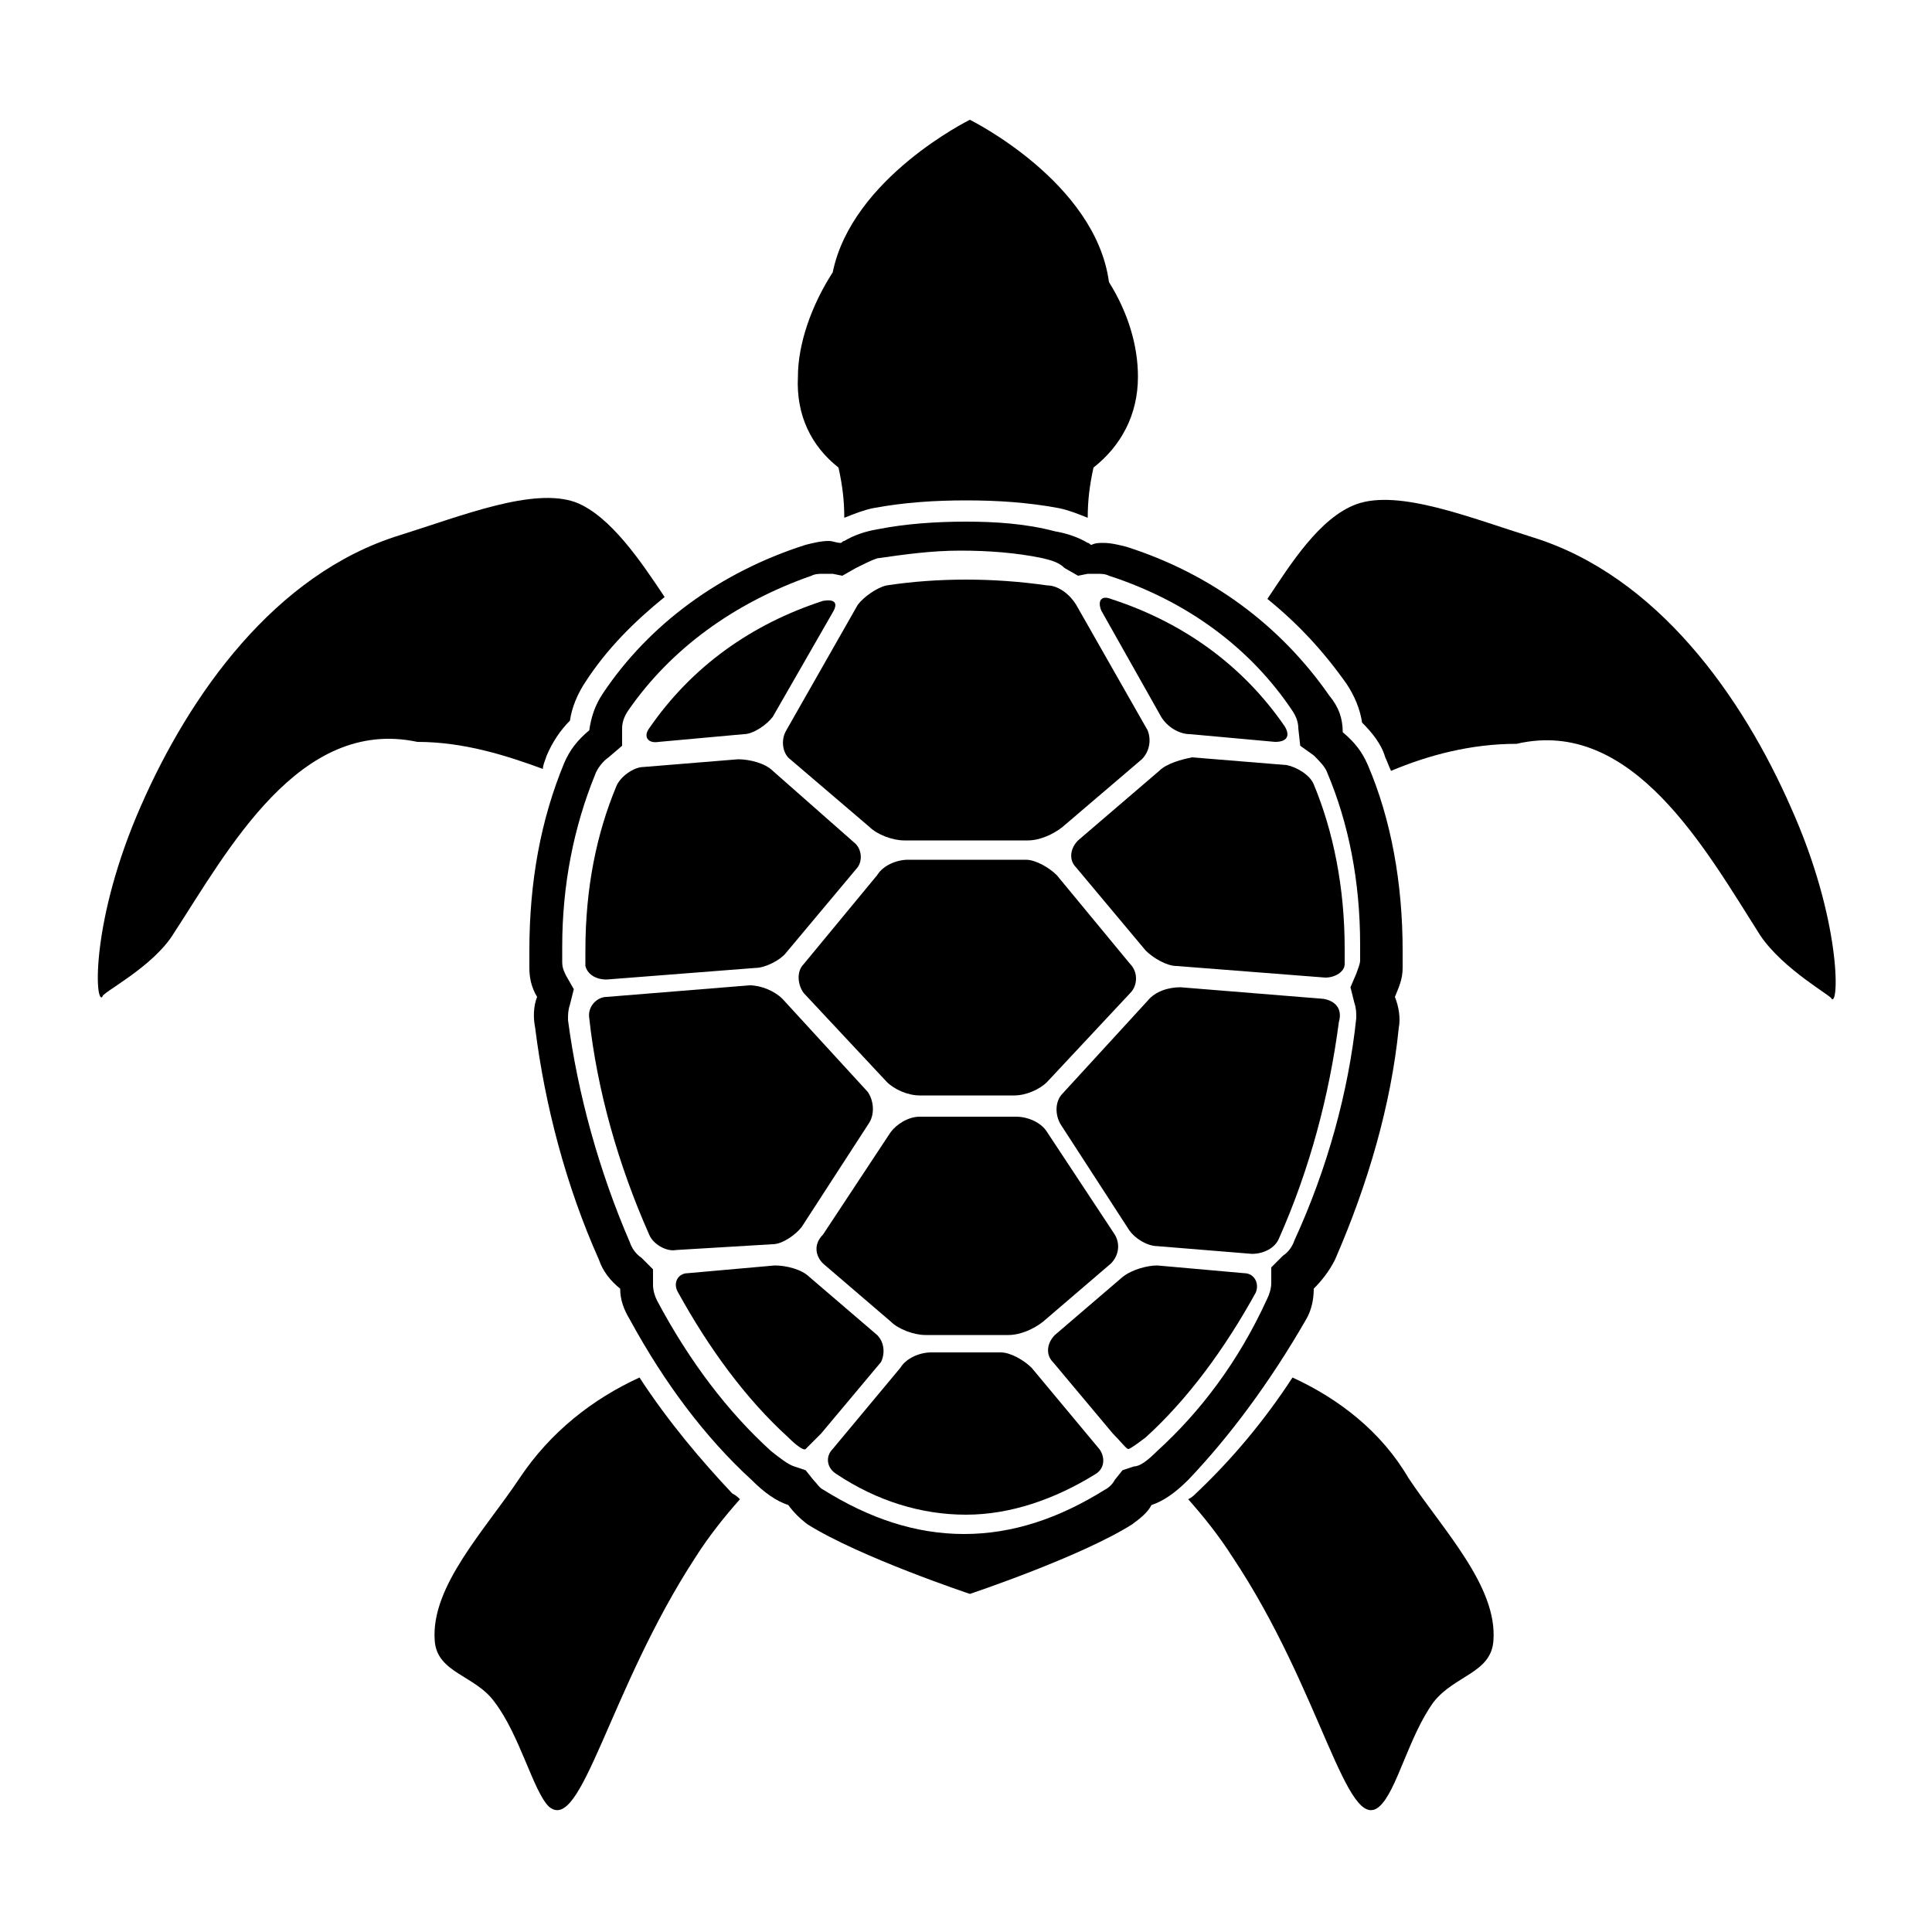 <svg enable-background="new 0 0 100 100" viewBox="0 0 100 100" xmlns="http://www.w3.org/2000/svg"><path d="m 60.1 37.1 c .3 .5 .9 .9 1.5 .9 l 4.4 .4 c .6 0 .8 -.3 .5 -.8 -2.2 -3.2 -5.3 -5.4 -9 -6.6 -.5 -.2 -.7 .1 -.5 .6 z"/><path d="m 60 39.9 l -4.2 3.6 c -.4 .4 -.5 1 -.1 1.4 l 3.6 4.3 c .4 .4 1.1 .8 1.6 .8 l 7.7 .6 c .5 0 1 -.3 1 -.7 0 -.3 0 -.5 0 -.8 0 -3.2 -.6 -6.1 -1.6 -8.5 -.2 -.5 -.9 -.9 -1.4 -1 l -4.9 -.4 c -.5 .1 -1.3 .3 -1.7 .7 z"/><path d="m 68.5 51.7 l -7.4 -.6 c -.6 0 -1.3 .2 -1.7 .7 l -4.4 4.8 c -.4 .4 -.4 1.1 -.1 1.6 l 3.5 5.4 c .3 .5 1 .9 1.5 .9 l 4.9 .4 c .6 0 1.2 -.3 1.4 -.8 1.6 -3.6 2.6 -7.4 3.1 -11.2 .2 -.7 -.2 -1.1 -.8 -1.2 z"/><path d="m 64.4 65.9 l -4.5 -.4 c -.5 0 -1.3 .2 -1.8 .6 l -3.5 3 c -.4 .4 -.5 1 -.1 1.4 l 3.1 3.7 c .4 .4 .7 .8 .8 .8 s .5 -.3 .9 -.6 c 2.2 -2 4.1 -4.6 5.7 -7.5 .2 -.5 -.1 -1 -.6 -1 z"/><path d="m 45.4 69.1 l -3.5 -3 c -.4 -.4 -1.2 -.6 -1.8 -.6 l -4.5 .4 c -.5 0 -.8 .5 -.5 1 1.6 2.9 3.5 5.5 5.7 7.5 .4 .4 .8 .7 .9 .6 s .4 -.4 .8 -.8 l 3.1 -3.7 c .2 -.4 .2 -1 -.2 -1.4 z"/><path d="m 52.5 56.7 c .6 0 1.3 -.3 1.7 -.7 l 4.3 -4.6 c .4 -.4 .4 -1.1 0 -1.5 l -3.8 -4.6 c -.4 -.4 -1.1 -.8 -1.6 -.8 h -6.1 c -.6 0 -1.3 .3 -1.6 .8 l -3.8 4.6 c -.4 .4 -.3 1.1 0 1.5 l 4.3 4.6 c .4 .4 1.1 .7 1.7 .7 z"/><path d="m 42.6 65.4 l 3.5 3 c .4 .4 1.2 .7 1.8 .7 h 4.3 c .6 0 1.3 -.3 1.8 -.7 l 3.5 -3 c .4 -.4 .5 -1 .2 -1.5 l -3.5 -5.3 c -.3 -.5 -1 -.8 -1.6 -.8 h -5 c -.6 0 -1.2 .4 -1.5 .8 l -3.5 5.3 c -.5 .5 -.4 1.1 0 1.5 z"/><path d="m 40 64.4 c .5 0 1.2 -.5 1.5 -.9 l 3.5 -5.4 c .3 -.5 .2 -1.2 -.1 -1.6 l -4.4 -4.8 c -.4 -.4 -1.1 -.7 -1.7 -.7 l -7.4 .6 c -.5 0 -1 .5 -.9 1.1 .4 3.7 1.5 7.6 3.1 11.2 .2 .5 .9 .9 1.4 .8 z"/><path d="m 53.4 70.8 c -.4 -.4 -1.1 -.8 -1.6 -.8 h -3.6 c -.6 0 -1.3 .3 -1.6 .8 l -3.5 4.2 c -.4 .4 -.3 1 .2 1.3 2.1 1.4 4.4 2.1 6.7 2.1 s 4.6 -.8 6.7 -2.1 c .5 -.3 .5 -.9 .2 -1.3 z"/><path d="m 40.9 39.3 l 4.1 3.5 c .4 .4 1.2 .7 1.8 .7 h 6.4 c .6 0 1.3 -.3 1.8 -.7 l 4.1 -3.5 c .4 -.4 .5 -1 .3 -1.5 l -3.7 -6.5 c -.3 -.5 -.9 -1 -1.5 -1 -1.4 -.2 -2.8 -.3 -4.2 -.3 s -2.8 .1 -4.1 .3 c -.5 .1 -1.2 .6 -1.5 1 l -3.7 6.5 c -.3 .5 -.2 1.2 .2 1.5 z"/><path d="m 31.4 50.7 l 7.7 -.6 c .5 0 1.3 -.4 1.6 -.8 l 3.6 -4.3 c .4 -.4 .3 -1.1 -.1 -1.4 l -4.2 -3.7 c -.4 -.4 -1.2 -.6 -1.8 -.6 l -4.9 .4 c -.5 0 -1.2 .5 -1.4 1 -1 2.4 -1.6 5.2 -1.6 8.5 v .8 c .1 .4 .5 .7 1.1 .7 z"/><path d="m 34.1 38.4 l 4.4 -.4 c .5 0 1.2 -.5 1.5 -.9 l 3.1 -5.4 c .3 -.5 .1 -.7 -.5 -.6 -3.7 1.2 -6.8 3.4 -9 6.6 -.3 .4 -.1 .8 .5 .7 z"/><path d="m 28.3 39.1 c .3 -.7 .7 -1.3 1.2 -1.8 .1 -.7 .4 -1.4 .8 -2 1.1 -1.7 2.5 -3.1 4.1 -4.4 -1.2 -1.8 -2.8 -4.2 -4.6 -4.9 -2.2 -.8 -5.9 .7 -9.1 1.7 -6.5 2 -10.9 8.3 -13.4 14 -2.6 5.9 -2.4 10.3 -2 9.9 -.1 -.2 2.6 -1.5 3.7 -3.3 2.8 -4.3 6.5 -11.2 12.6 -9.9 2.4 0 4.6 .7 6.5 1.4 0 -.2 .1 -.4 .2 -.7 z"/><path d="m 92.7 41.8 c -2.5 -5.7 -6.9 -12 -13.4 -14 -3.2 -1 -6.9 -2.5 -9.1 -1.7 -1.9 .7 -3.4 3.1 -4.6 4.9 1.6 1.3 2.9 2.7 4.1 4.4 .4 .6 .7 1.3 .8 2 .5 .5 1 1.1 1.2 1.8 .1 .2 .2 .5 .3 .7 1.9 -.8 4.1 -1.4 6.5 -1.4 6 -1.4 9.8 5.5 12.6 9.9 1.2 1.8 3.8 3.2 3.7 3.3 .4 .4 .5 -4.1 -2.1 -9.9 z"/><path d="m 33.1 71.3 c -2.4 1.1 -4.6 2.8 -6.2 5.2 -1.8 2.7 -4.6 5.6 -4.4 8.4 .1 1.7 2.1 1.8 3.1 3.2 1.3 1.7 2 4.6 2.8 5.4 1.7 1.5 3.1 -6 7.6 -12.9 .7 -1.1 1.5 -2.1 2.3 -3 -.1 -.1 -.2 -.2 -.4 -.3 -1.6 -1.7 -3.3 -3.7 -4.8 -6 z"/><path d="m 66.9 71.3 c -1.5 2.3 -3.2 4.3 -5 6 -.1 .1 -.2 .2 -.4 .3 .8 .9 1.6 1.9 2.3 3 4.6 6.9 5.9 14.4 7.6 12.9 .9 -.8 1.5 -3.6 2.8 -5.4 1.1 -1.4 3 -1.5 3.1 -3.2 .2 -2.8 -2.6 -5.7 -4.4 -8.4 -1.4 -2.4 -3.6 -4.1 -6 -5.2 z"/><path d="m 67.6 68.3 c .3 -.5 .4 -1.1 .4 -1.6 .4 -.4 .8 -.9 1.1 -1.5 1.7 -3.9 2.9 -8 3.3 -12 .1 -.5 0 -1.1 -.2 -1.6 .2 -.5 .4 -.9 .4 -1.5 0 -.3 0 -.6 0 -.9 0 -3.5 -.6 -6.8 -1.8 -9.6 -.3 -.7 -.7 -1.2 -1.3 -1.7 0 -.7 -.2 -1.3 -.7 -1.9 -2.5 -3.6 -6.1 -6.3 -10.5 -7.7 -.4 -.1 -.8 -.2 -1.2 -.2 -.2 0 -.4 0 -.6 .1 -.1 0 -.1 -.1 -.2 -.1 -.5 -.3 -1.1 -.5 -1.7 -.6 -1.5 -.4 -3.1 -.5 -4.6 -.5 s -3.1 .1 -4.6 .4 c -.6 .1 -1.2 .3 -1.7 .6 -.1 0 -.1 .1 -.2 .1 -.2 0 -.4 -.1 -.6 -.1 -.4 0 -.8 .1 -1.2 .2 -4.4 1.4 -8.1 4.1 -10.5 7.7 -.4 .6 -.6 1.2 -.7 1.9 -.6 .5 -1 1 -1.3 1.7 -1.2 2.9 -1.8 6.1 -1.8 9.7 v .9 c 0 .5 .1 1 .4 1.5 -.2 .5 -.2 1.1 -.1 1.6 .5 4 1.6 8.2 3.3 12 .2 .6 .6 1.1 1.1 1.5 0 .6 .2 1.1 .5 1.6 1.8 3.3 3.9 6.1 6.3 8.3 .7 .7 1.3 1.1 1.9 1.3 .3 .4 .6 .7 1 1 2.7 1.7 8.4 3.6 8.4 3.6 s 5.7 -1.9 8.4 -3.6 c .4 -.3 .8 -.6 1 -1 .6 -.2 1.2 -.6 1.9 -1.3 2.1 -2.2 4.2 -5 6.1 -8.3 z m -7.7 6.8 c -.5 .5 -.9 .8 -1.2 .8 l -.6 .2 -.4 .5 c -.1 .2 -.3 .4 -.5 .5 -2.4 1.5 -4.8 2.3 -7.3 2.3 s -4.9 -.8 -7.3 -2.3 c -.2 -.1 -.3 -.3 -.5 -.5 l -.4 -.5 -.6 -.2 c -.3 -.1 -.7 -.4 -1.2 -.8 -2.2 -2 -4.2 -4.6 -5.9 -7.8 -.1 -.2 -.2 -.5 -.2 -.8 v -.8 l -.6 -.6 c -.3 -.2 -.5 -.5 -.6 -.8 -1.6 -3.7 -2.7 -7.7 -3.2 -11.5 0 -.3 0 -.5 .1 -.8 l .2 -.8 -.4 -.7 c -.1 -.2 -.2 -.4 -.2 -.7 s 0 -.5 0 -.8 c 0 -3.2 .6 -6.2 1.7 -8.9 .1 -.3 .4 -.7 .7 -.9 l .7 -.6 v -.9 c 0 -.3 .1 -.6 .3 -.9 2.2 -3.2 5.5 -5.6 9.5 -7 .2 -.1 .4 -.1 .6 -.1 h .3 .2 l .5 .1 .7 -.4 c .4 -.2 .8 -.4 1.1 -.5 1.4 -.2 2.8 -.4 4.3 -.4 1.4 0 2.9 .1 4.3 .4 .4 .1 .8 .2 1.1 .5 l .7 .4 .5 -.1 h .2 .3 c .2 0 .4 0 .6 .1 4 1.3 7.3 3.7 9.5 7 .2 .3 .3 .6 .3 .9 l .1 .9 .7 .5 c .3 .3 .6 .6 .7 .9 1.1 2.6 1.7 5.6 1.7 8.9 v .8 c 0 .2 -.1 .4 -.2 .7 l -.3 .7 .2 .8 c .1 .3 .1 .5 .1 .8 -.4 3.8 -1.5 7.8 -3.2 11.5 -.1 .3 -.3 .6 -.6 .8 l -.6 .6 v .8 c 0 .3 -.1 .6 -.2 .8 -1.5 3.3 -3.5 5.9 -5.7 7.9 z"/><path d="m 43.4 24.2 c .2 .9 .3 1.7 .3 2.6 .5 -.2 1 -.4 1.5 -.5 1.6 -.3 3.2 -.4 4.8 -.4 s 3.2 .1 4.8 .4 c .5 .1 1 .3 1.5 .5 0 -.9 .1 -1.7 .3 -2.6 1.4 -1.1 2.3 -2.7 2.3 -4.7 0 -1.6 -.5 -3.3 -1.5 -4.9 -.7 -5.2 -7.2 -8.4 -7.2 -8.4 s -6.1 3 -7.1 7.9 c -1.1 1.7 -1.8 3.7 -1.8 5.4 -.1 2 .7 3.6 2.1 4.7 z"/></svg>